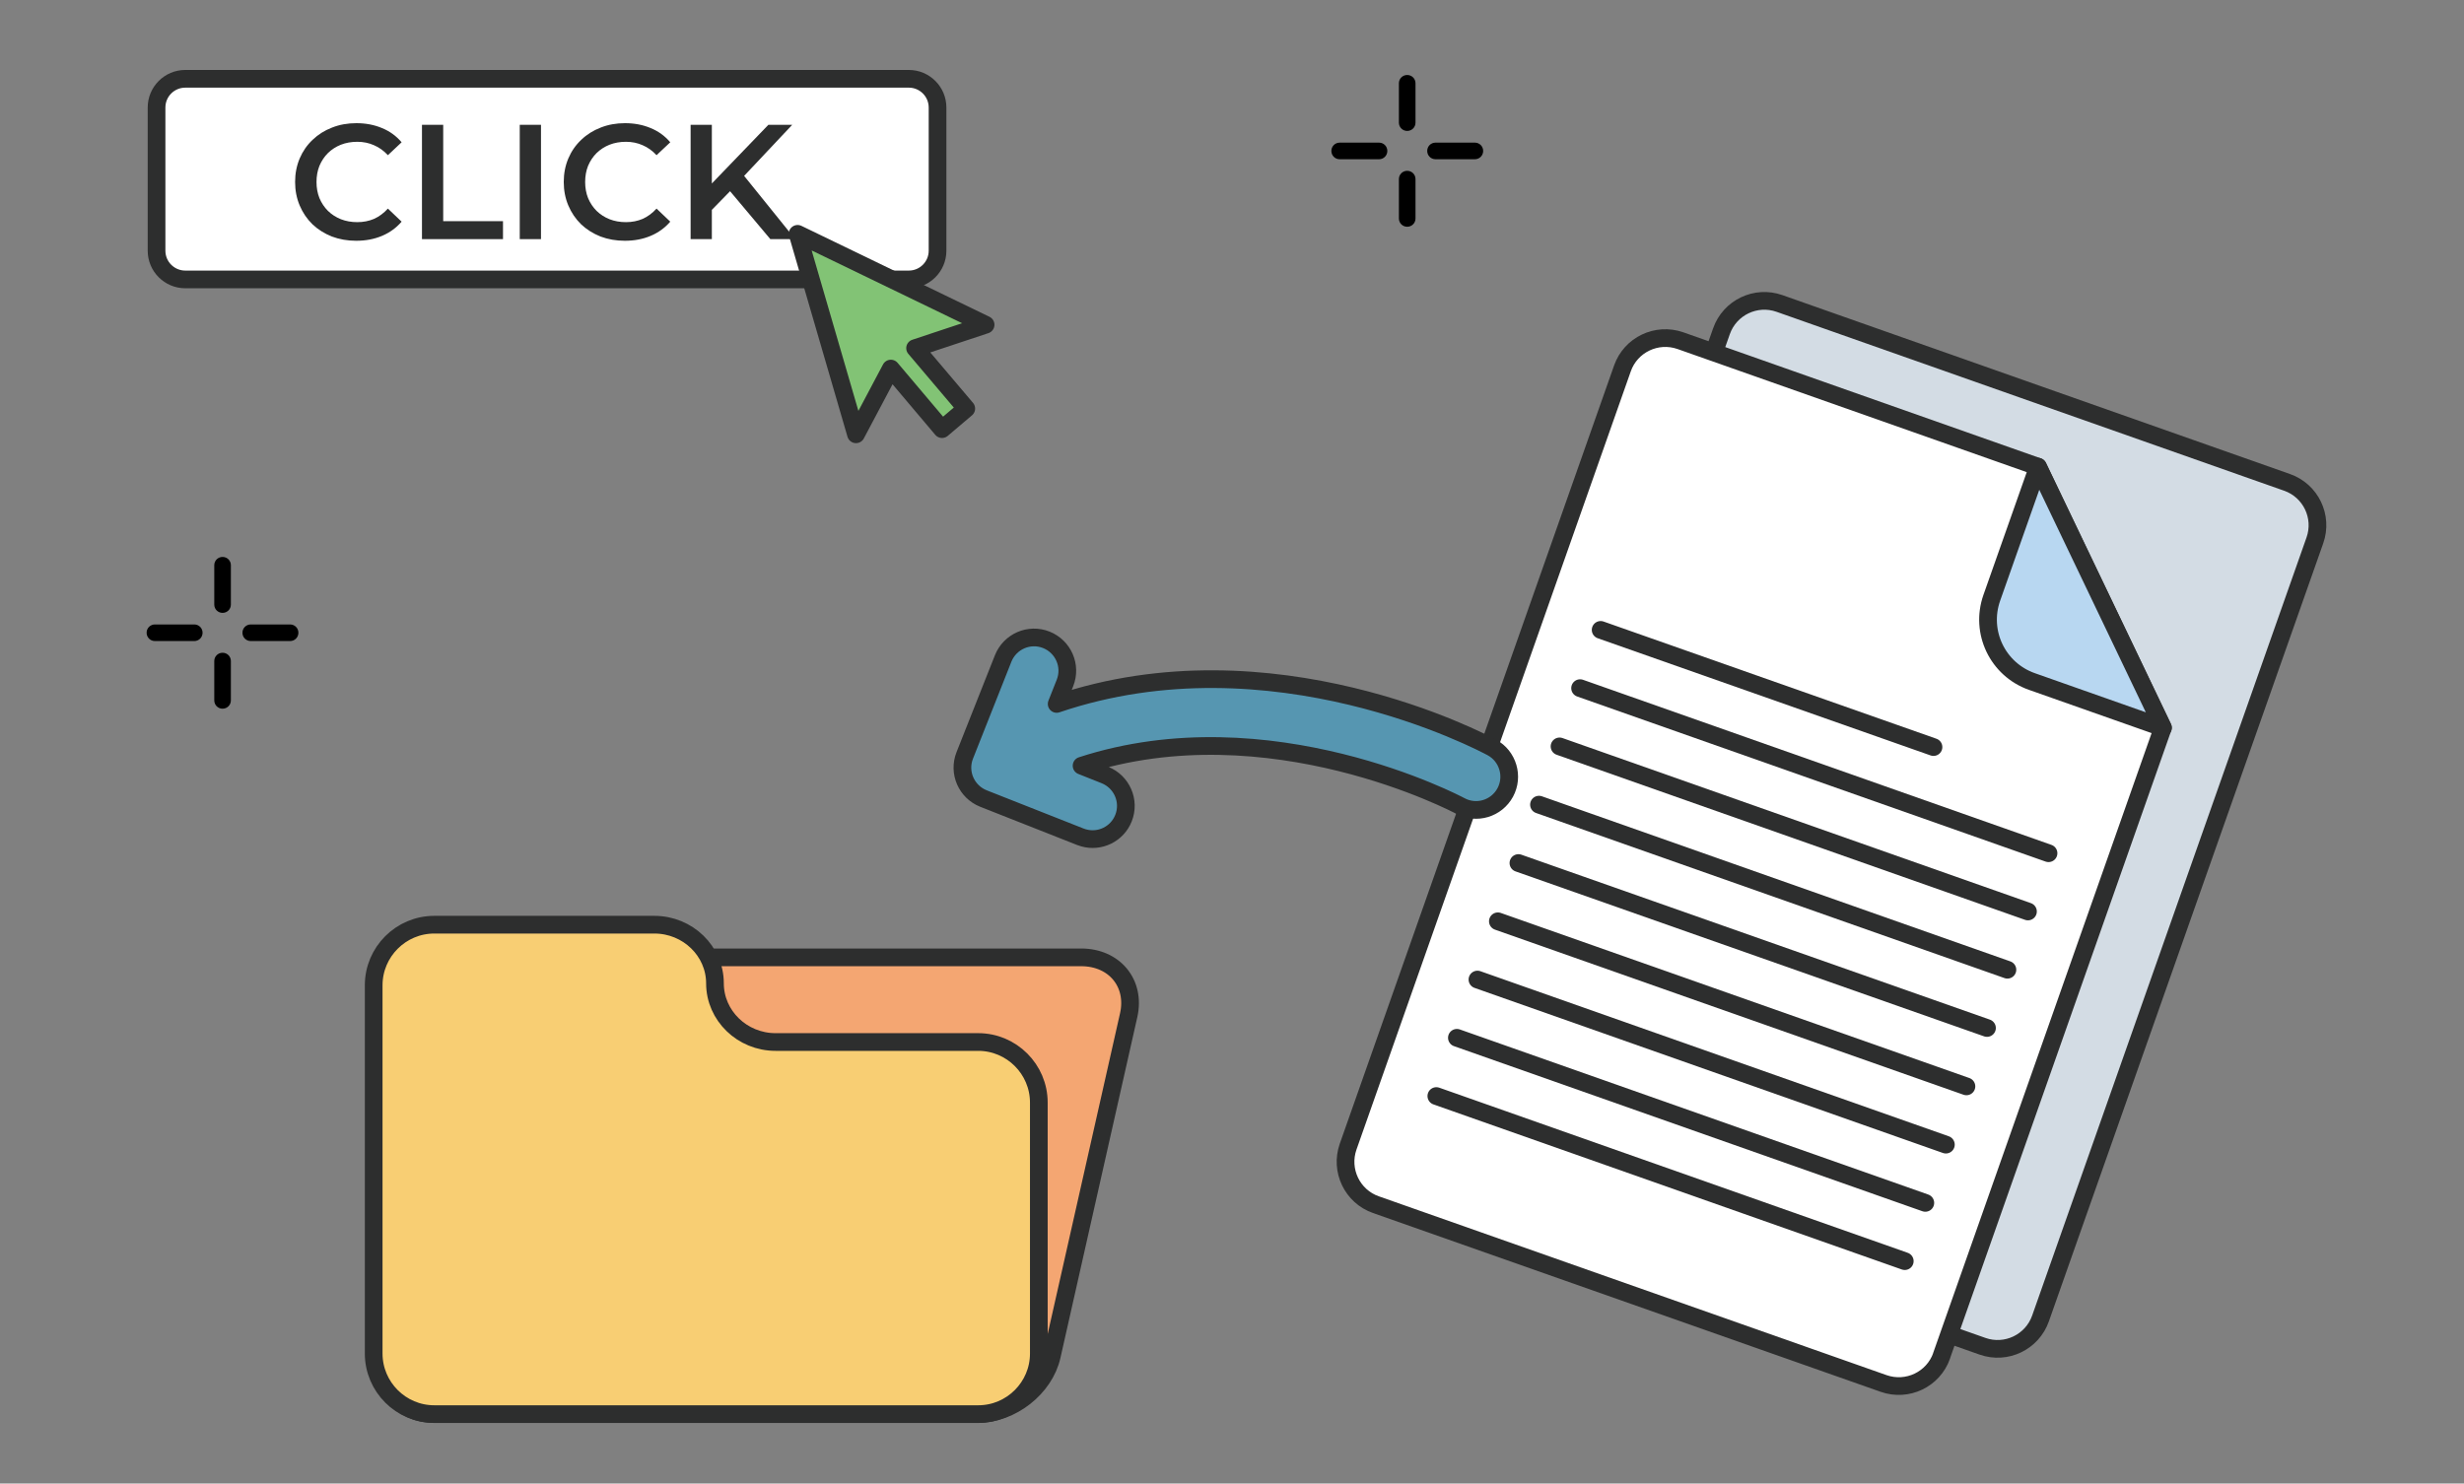 <svg width="181" height="109" viewBox="0 0 181 109" fill="none" xmlns="http://www.w3.org/2000/svg">
<rect x="0" y="0" width="181" height="109" fill="#808080" stroke="none"/>
<g clip-path="url(#clip0_2127_599)">
<path d="M126.456 24.335L106.3 81.506C105.687 83.246 106.6 85.154 108.34 85.767L145.63 98.914C147.37 99.527 149.277 98.614 149.891 96.874L170.046 39.703C170.66 37.963 169.746 36.056 168.007 35.443L130.716 22.296C128.977 21.683 127.069 22.596 126.456 24.335Z" fill="#D3DCE4" stroke="#2D2E2E" stroke-width="1.3" stroke-linecap="round" stroke-linejoin="round"/>
<path d="M142.63 99.61C142.02 101.35 140.11 102.26 138.37 101.65L101.07 88.51C99.33 87.9 98.42 85.99 99.03 84.25L119.18 27.07C119.79 25.33 121.7 24.42 123.44 25.03L149.7 34.29L158.88 53.47L142.62 99.62L142.63 99.61Z" fill="white" stroke="#2D2E2E" stroke-width="1.3" stroke-linecap="round" stroke-linejoin="round"/>
<path d="M146.31 43.93C145.43 46.44 146.74 49.18 149.25 50.07L158.89 53.47L149.71 34.29L146.31 43.93Z" fill="#B8D7F1" stroke="#2D2E2E" stroke-width="1.3" stroke-linecap="round" stroke-linejoin="round"/>
<path d="M117.58 46.28L142.03 54.89" stroke="#2D2E2E" stroke-width="1.3" stroke-linecap="round" stroke-linejoin="round"/>
<path d="M116.07 50.56L150.48 62.69" stroke="#2D2E2E" stroke-width="1.3" stroke-linecap="round" stroke-linejoin="round"/>
<path d="M114.56 54.84L148.97 66.97" stroke="#2D2E2E" stroke-width="1.3" stroke-linecap="round" stroke-linejoin="round"/>
<path d="M113.05 59.12L147.46 71.25" stroke="#2D2E2E" stroke-width="1.3" stroke-linecap="round" stroke-linejoin="round"/>
<path d="M111.54 63.41L145.96 75.53" stroke="#2D2E2E" stroke-width="1.3" stroke-linecap="round" stroke-linejoin="round"/>
<path d="M110.03 67.69L144.45 79.82" stroke="#2D2E2E" stroke-width="1.3" stroke-linecap="round" stroke-linejoin="round"/>
<path d="M108.53 71.97L142.94 84.1" stroke="#2D2E2E" stroke-width="1.3" stroke-linecap="round" stroke-linejoin="round"/>
<path d="M107.02 76.25L141.43 88.38" stroke="#2D2E2E" stroke-width="1.3" stroke-linecap="round" stroke-linejoin="round"/>
<path d="M105.51 80.53L139.92 92.66" stroke="#2D2E2E" stroke-width="1.3" stroke-linecap="round" stroke-linejoin="round"/>
<path d="M34.05 74.59C34.58 72.25 37.01 70.34 39.46 70.34H79.42C81.87 70.34 83.44 72.25 82.91 74.59L77.26 99.64C76.73 101.98 74.3 103.89 71.85 103.89H31.89C29.44 103.89 27.87 101.98 28.4 99.64L34.05 74.59Z" fill="#F4A672" stroke="#2D2E2E" stroke-width="1.3" stroke-linecap="round" stroke-linejoin="round"/>
<path d="M56.97 76.56C54.52 76.56 52.52 74.62 52.52 72.25C52.52 69.88 50.52 67.94 48.07 67.94H31.9C29.45 67.94 27.45 69.94 27.45 72.39V99.45C27.45 101.9 29.45 103.9 31.9 103.9H71.86C74.31 103.9 76.31 101.9 76.31 99.45V81.01C76.31 78.56 74.31 76.56 71.86 76.56H56.97Z" fill="#F8CE73" stroke="#2D2E2E" stroke-width="1.3" stroke-linecap="round" stroke-linejoin="round"/>
<path d="M70.87 55.5L73.69 48.38C74.19 47.13 75.6 46.51 76.86 47.01C78.11 47.51 78.73 48.92 78.23 50.18L77.62 51.72C93.43 46.35 108.87 54.53 109.59 54.92C110.77 55.56 111.21 57.05 110.57 58.23C109.93 59.41 108.45 59.86 107.26 59.21C107.11 59.13 93.24 51.77 79.45 56.26L81.16 56.94C82.41 57.44 83.03 58.85 82.53 60.11C82.07 61.28 80.79 61.9 79.6 61.56C79.52 61.54 79.44 61.51 79.36 61.48L72.24 58.67C70.99 58.17 70.37 56.76 70.87 55.5Z" fill="#5696B1" stroke="#2D2E2E" stroke-width="1.3" stroke-linecap="round" stroke-linejoin="round"/>
<path d="M66.76 5.79H13.61C12.445 5.79 11.5 6.735 11.5 7.9V18.42C11.5 19.585 12.445 20.53 13.61 20.53H66.76C67.925 20.53 68.87 19.585 68.87 18.42V7.9C68.87 6.735 67.925 5.79 66.76 5.79Z" fill="white" stroke="#2D2E2E" stroke-width="1.3" stroke-linecap="round" stroke-linejoin="round"/>
<path d="M62.88 31.91L58.59 17.18L72.4 23.86L67.22 25.58L70.98 30.02L69.2 31.53L65.44 27.08L62.88 31.91Z" fill="#82C375" stroke="#2D2E2E" stroke-width="1.3" stroke-linecap="round" stroke-linejoin="round"/>
<path d="M26.166 17.69C25.526 17.69 24.93 17.586 24.378 17.378C23.834 17.162 23.358 16.862 22.95 16.478C22.55 16.086 22.238 15.626 22.014 15.098C21.79 14.57 21.678 13.994 21.678 13.37C21.678 12.746 21.79 12.17 22.014 11.642C22.238 11.114 22.554 10.658 22.962 10.274C23.37 9.882 23.846 9.582 24.39 9.374C24.934 9.158 25.53 9.05 26.178 9.05C26.866 9.05 27.494 9.17 28.062 9.41C28.63 9.642 29.11 9.99 29.502 10.454L28.494 11.402C28.19 11.074 27.85 10.83 27.474 10.67C27.098 10.502 26.69 10.418 26.25 10.418C25.81 10.418 25.406 10.49 25.038 10.634C24.678 10.778 24.362 10.982 24.09 11.246C23.826 11.51 23.618 11.822 23.466 12.182C23.322 12.542 23.25 12.938 23.25 13.37C23.25 13.802 23.322 14.198 23.466 14.558C23.618 14.918 23.826 15.23 24.09 15.494C24.362 15.758 24.678 15.962 25.038 16.106C25.406 16.25 25.81 16.322 26.25 16.322C26.69 16.322 27.098 16.242 27.474 16.082C27.85 15.914 28.19 15.662 28.494 15.326L29.502 16.286C29.11 16.742 28.63 17.09 28.062 17.33C27.494 17.57 26.862 17.69 26.166 17.69Z" fill="#2D2E2E"/>
<path d="M30.997 17.57V9.17H32.557V16.25H36.949V17.57H30.997Z" fill="#2D2E2E"/>
<path d="M38.18 17.57V9.17H39.74V17.57H38.18Z" fill="#2D2E2E"/>
<path d="M45.9 17.69C45.26 17.69 44.664 17.586 44.112 17.378C43.568 17.162 43.092 16.862 42.684 16.478C42.284 16.086 41.972 15.626 41.748 15.098C41.524 14.57 41.412 13.994 41.412 13.37C41.412 12.746 41.524 12.17 41.748 11.642C41.972 11.114 42.288 10.658 42.696 10.274C43.104 9.882 43.58 9.582 44.124 9.374C44.668 9.158 45.264 9.05 45.912 9.05C46.6 9.05 47.228 9.17 47.796 9.41C48.364 9.642 48.844 9.99 49.236 10.454L48.228 11.402C47.924 11.074 47.584 10.83 47.208 10.67C46.832 10.502 46.424 10.418 45.984 10.418C45.544 10.418 45.14 10.49 44.772 10.634C44.412 10.778 44.096 10.982 43.824 11.246C43.56 11.51 43.352 11.822 43.2 12.182C43.056 12.542 42.984 12.938 42.984 13.37C42.984 13.802 43.056 14.198 43.2 14.558C43.352 14.918 43.56 15.23 43.824 15.494C44.096 15.758 44.412 15.962 44.772 16.106C45.14 16.25 45.544 16.322 45.984 16.322C46.424 16.322 46.832 16.242 47.208 16.082C47.584 15.914 47.924 15.662 48.228 15.326L49.236 16.286C48.844 16.742 48.364 17.09 47.796 17.33C47.228 17.57 46.596 17.69 45.9 17.69Z" fill="#2D2E2E"/>
<path d="M52.123 15.59L52.039 13.742L56.443 9.17H58.195L54.535 13.058L53.671 14.006L52.123 15.59ZM50.731 17.57V9.17H52.291V17.57H50.731ZM56.587 17.57L53.371 13.742L54.403 12.602L58.411 17.57H56.587Z" fill="#2D2E2E"/>
<path d="M14.27 47.1H11.38C11.04 47.1 10.77 46.83 10.77 46.49C10.77 46.15 11.04 45.88 11.38 45.88H14.27C14.61 45.88 14.88 46.15 14.88 46.49C14.88 46.83 14.61 47.1 14.27 47.1Z" fill="black"/>
<path d="M21.31 47.1H18.42C18.08 47.1 17.81 46.83 17.81 46.49C17.81 46.15 18.08 45.88 18.42 45.88H21.31C21.65 45.88 21.92 46.15 21.92 46.49C21.92 46.83 21.65 47.1 21.31 47.1Z" fill="black"/>
<path d="M16.35 52.07C16.01 52.07 15.74 51.8 15.74 51.46V48.57C15.74 48.23 16.01 47.96 16.35 47.96C16.69 47.96 16.96 48.23 16.96 48.57V51.46C16.96 51.8 16.69 52.07 16.35 52.07Z" fill="black"/>
<path d="M16.35 45.03C16.01 45.03 15.74 44.76 15.74 44.42V41.53C15.74 41.19 16.01 40.92 16.35 40.92C16.69 40.92 16.96 41.19 16.96 41.53V44.42C16.96 44.76 16.69 45.03 16.35 45.03Z" fill="black"/>
<path d="M101.3 11.7H98.41C98.07 11.7 97.8 11.43 97.8 11.09C97.8 10.75 98.07 10.48 98.41 10.48H101.3C101.64 10.48 101.91 10.75 101.91 11.09C101.91 11.43 101.64 11.7 101.3 11.7Z" fill="black"/>
<path d="M108.34 11.7H105.45C105.11 11.7 104.84 11.43 104.84 11.09C104.84 10.75 105.11 10.48 105.45 10.48H108.34C108.68 10.48 108.95 10.75 108.95 11.09C108.95 11.43 108.68 11.7 108.34 11.7Z" fill="black"/>
<path d="M103.37 16.66C103.03 16.66 102.76 16.39 102.76 16.05V13.16C102.76 12.82 103.03 12.55 103.37 12.55C103.71 12.55 103.98 12.82 103.98 13.16V16.05C103.98 16.39 103.71 16.66 103.37 16.66Z" fill="black"/>
<path d="M103.37 9.62C103.03 9.62 102.76 9.35 102.76 9.01V6.12C102.76 5.78 103.03 5.51 103.37 5.51C103.71 5.51 103.98 5.78 103.98 6.12V9.01C103.98 9.35 103.71 9.62 103.37 9.62Z" fill="black"/>
</g>
<defs>
<clipPath id="clip0_2127_599">
<rect width="180" height="108" fill="white" transform="translate(0.5 0.7)"/>
</clipPath>
</defs>
</svg>

